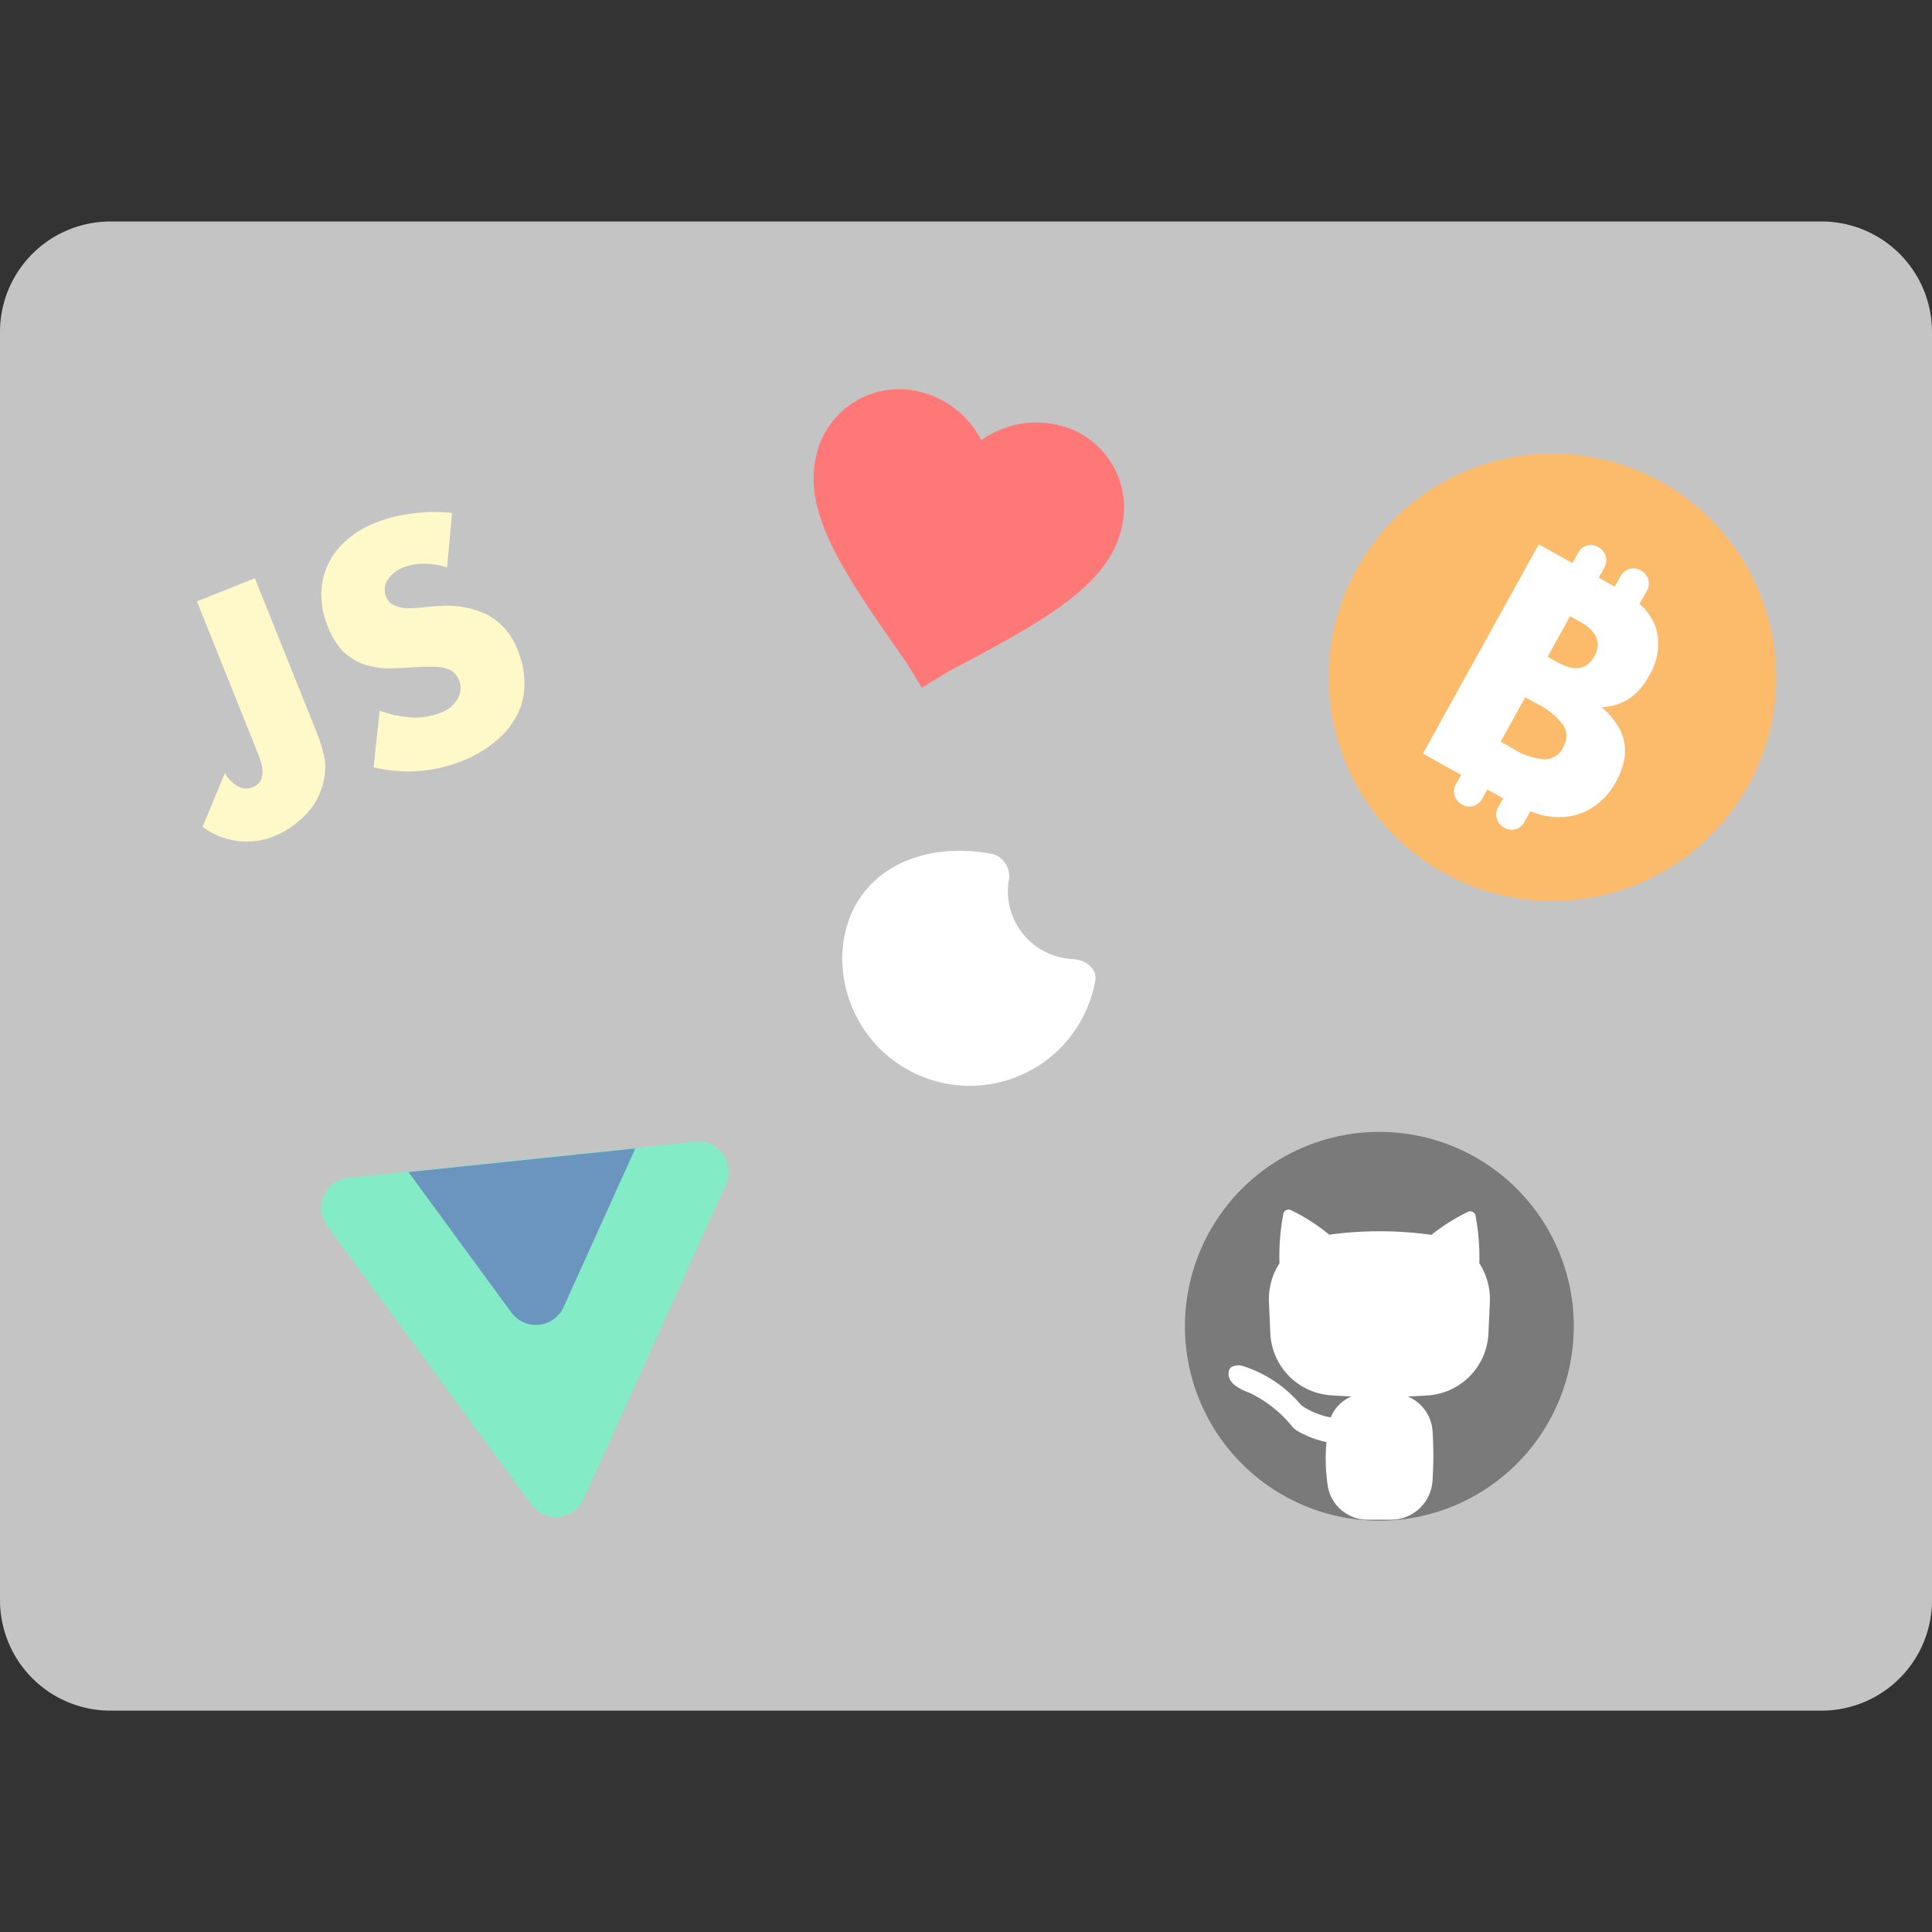 <?xml version="1.0" encoding="utf-8"?><!-- Uploaded to: SVG Repo, www.svgrepo.com, Generator: SVG Repo Mixer Tools -->
<svg width="800px" height="800px" viewBox="0 -10.6 92.465 92.465" xmlns="http://www.w3.org/2000/svg">
<rect x="0" y="-10.6" width="92.465" height="92.465" fill="#333333" stroke="none"/>
<title>Asset 8</title>
<g id="Layer_2" data-name="Layer 2">
<g id="Layer_1-2" data-name="Layer 1">
<g id="Laptop_with_Stickers_Icon" data-name="Laptop with Stickers Icon">
<path id="Laptop" d="M0,5.288A5.288,5.288,0,0,1,5.288,0H87.177a5.288,5.288,0,0,1,5.288,5.288V65.983a5.288,5.288,0,0,1-5.288,5.288H5.288A5.288,5.288,0,0,1,0,65.983Z" style="fill:#c4c4c4"/>
<path id="Laptop_Logo" data-name="Laptop Logo" d="M52.422,36.307c.086-.571-.482-.968-1.059-1.002q-.156-.009-.314-.033a3.251,3.251,0,0,1-2.785-3.65,1.116,1.116,0,0,0-.72-1.342q-.185-.036-.373-.065c-3.329-.506-6.316 1-6.805,4.261a6.099,6.099,0,0,0,12.057,1.832Z" style="fill:#fff"/>
<g id="Bitcoin">
<path id="Ellipse" d="M81.091,30.09A10.704,10.704,0,1,1,82.606,15.068,10.685,10.685,0,0,1,81.091,30.09Z" style="fill:#fcbb6a"/>
<path id="B" d="M79.249,19.443a2.772,2.772,0,0,0-.786-1.149l.354-.607a.71.71,0,0,0-.245-.962l-.04-.024a.683.683,0,0,0-.946.24l-.311.532-.762-.425.275-.494a.71.71,0,0,0-.264-.956l-.04-.023a.683.683,0,0,0-.941.26l-.286.513-1.61-.898L68.1,25.466l1.827,1.019-.248.446a.71.71,0,0,0,.264.956l.04.023a.683.683,0,0,0,.941-.26l.259-.465.762.425-.241.414a.71.71,0,0,0,.245.962l.04.024a.683.683,0,0,0,.946-.24l.314-.538a5.096,5.096,0,0,0,.566.179,3.292,3.292,0,0,0,1.383.041,2.779,2.779,0,0,0,1.198-.532,3.353,3.353,0,0,0,.944-1.108,3.765,3.765,0,0,0,.365-.909,2.239,2.239,0,0,0,.039-.917,2.178,2.178,0,0,0-.342-.886,3.382,3.382,0,0,0-.758-.857,2.564,2.564,0,0,0,1.286-.378,2.947,2.947,0,0,0,.978-1.107A2.84,2.84,0,0,0,79.249,19.443ZM74.808,25.173a.993.993,0,0,1-.873.574,3.317,3.317,0,0,1-1.546-.532l-.57-.318,1.177-2.125.57.318a3.327,3.327,0,0,1,1.266,1.037A.999.999,0,0,1,74.808,25.173Zm1.497-4.364q-.537.97-1.758.289l-.478-.266,1.074-1.939.478.266Q76.842,19.839,76.305,20.809Z" style="fill:#fff"/>
</g>
<g id="Vue">
<path id="Big_V" data-name="Big V" d="M27.93,61.149a1.453,1.453,0,0,1-2.496.26L15.661,48.071a1.453,1.453,0,0,1,1.021-2.304L33.269,44.04a1.453,1.453,0,0,1,1.474,2.044Z" style="fill:#83ebc5"/>
<path id="Small_V" data-name="Small V" d="M19.55,45.494l4.926,6.723a1.453,1.453,0,0,0,2.496-.26l3.434-7.593Z" style="fill:#6b94bf"/>
</g>
<g id="Git">
<path id="Ellipse-2" data-name="Ellipse" d="M75.321,52.877a9.305,9.305,0,1,1-9.3-9.306A9.303,9.303,0,0,1,75.321,52.877Z" style="fill:#7a7a7a"/>
<path id="Cat" d="M70.801,49.861a10.848,10.848,0,0,0-.181-2.273.258.258,0,0,0-.37-.186,9.192,9.192,0,0,0-1.743,1.098,17.814,17.814,0,0,0-4.888-.008,9.111,9.111,0,0,0-1.83-1.172.258.258,0,0,0-.371.186,10.868,10.868,0,0,0-.183,2.356,3.173,3.173,0,0,0-.504,1.851l.065,1.461a3.118,3.118,0,0,0,2.86,3.002c.357.025.693.043,1.026.057a1.849,1.849,0,0,0-.993,1.006,3.713,3.713,0,0,1-1.285-.498.974.974,0,0,1-.186-.153,6.006,6.006,0,0,0-2.76-1.819.715.715,0,0,0-.265-.021c-.258.031-.392.131-.396.391-.006.489.553.753,1.011.924A5.87,5.87,0,0,1,61.855,57.688a.995.995,0,0,0,.238.195,4.748,4.748,0,0,0,1.391.536A8.891,8.891,0,0,0,63.553,60.56a1.928,1.928,0,0,0,1.945,1.572l1.042.001a1.99,1.99,0,0,0,2.017-1.827,18.152,18.152,0,0,0,.003-2.432,1.931,1.931,0,0,0-1.185-1.638c.327-.014.657-.03,1.005-.055a3.114,3.114,0,0,0,2.858-2.997l.067-1.471A3.174,3.174,0,0,0,70.801,49.861Z" style="fill:#fff"/>
</g>
<path id="Heart" d="M44.12,22.312l-.778-1.263c-2.994-4.254-4.936-7.102-4.273-9.863a4.063,4.063,0,0,1,4.978-3.03A4.523,4.523,0,0,1,46.967,10.471a4.525,4.525,0,0,1,3.653-.736,4.061,4.061,0,0,1,3.056,4.96c-.664,2.76-3.688,4.416-8.29,6.845Z" style="fill:#ff7878"/>
<path id="JS" d="M12.198,17.074l2.964,7.394a6.586,6.586,0,0,1,.289.885,2.772,2.772,0,0,1,.116.741,3.286,3.286,0,0,1-.175,1.038,3.439,3.439,0,0,1-.48.931,3.999,3.999,0,0,1-.789.775,3.939,3.939,0,0,1-1.012.586,3.502,3.502,0,0,1-3.414-.454L10.765,26.393a1.603,1.603,0,0,0,.617.639.808.808,0,0,0,.707.045q.778-.311.285-1.541L9.427,18.184Zm9.199-.517a3.521,3.521,0,0,0-1.12-.175,2.503,2.503,0,0,0-.95.167,1.532,1.532,0,0,0-.775.606.854.854,0,0,0-.073.8.712.712,0,0,0,.357.399,1.733,1.733,0,0,0,.569.15,5.145,5.145,0,0,0,.713-.023q.393-.043.778-.065a4.519,4.519,0,0,1,2.467.423,3.16,3.16,0,0,1,1.424,1.71,4.045,4.045,0,0,1,.312,1.598,3.287,3.287,0,0,1-.347,1.468,3.891,3.891,0,0,1-1.012,1.242,5.626,5.626,0,0,1-1.631.965,6.92,6.92,0,0,1-4.229.299l.292-2.709a5.193,5.193,0,0,0,1.559.327,3.186,3.186,0,0,0,1.31-.213,1.516,1.516,0,0,0,.879-.713,1.011,1.011,0,0,0,.056-.843.979.979,0,0,0-.249-.376.897.897,0,0,0-.413-.212,2.228,2.228,0,0,0-.636-.073q-.362-.003-.877.023-.605.046-1.208.057a3.889,3.889,0,0,1-1.14-.183,2.886,2.886,0,0,1-.99-.588,3.396,3.396,0,0,1-.767-1.219,4.11,4.11,0,0,1-.318-1.53,3.481,3.481,0,0,1,.293-1.397,3.563,3.563,0,0,1,.87-1.185,4.784,4.784,0,0,1,1.439-.872,7.021,7.021,0,0,1,1.745-.436,7.609,7.609,0,0,1,1.909-.026Z" style="fill:#fff8c9"/>
</g>
</g>
</g>
</svg>